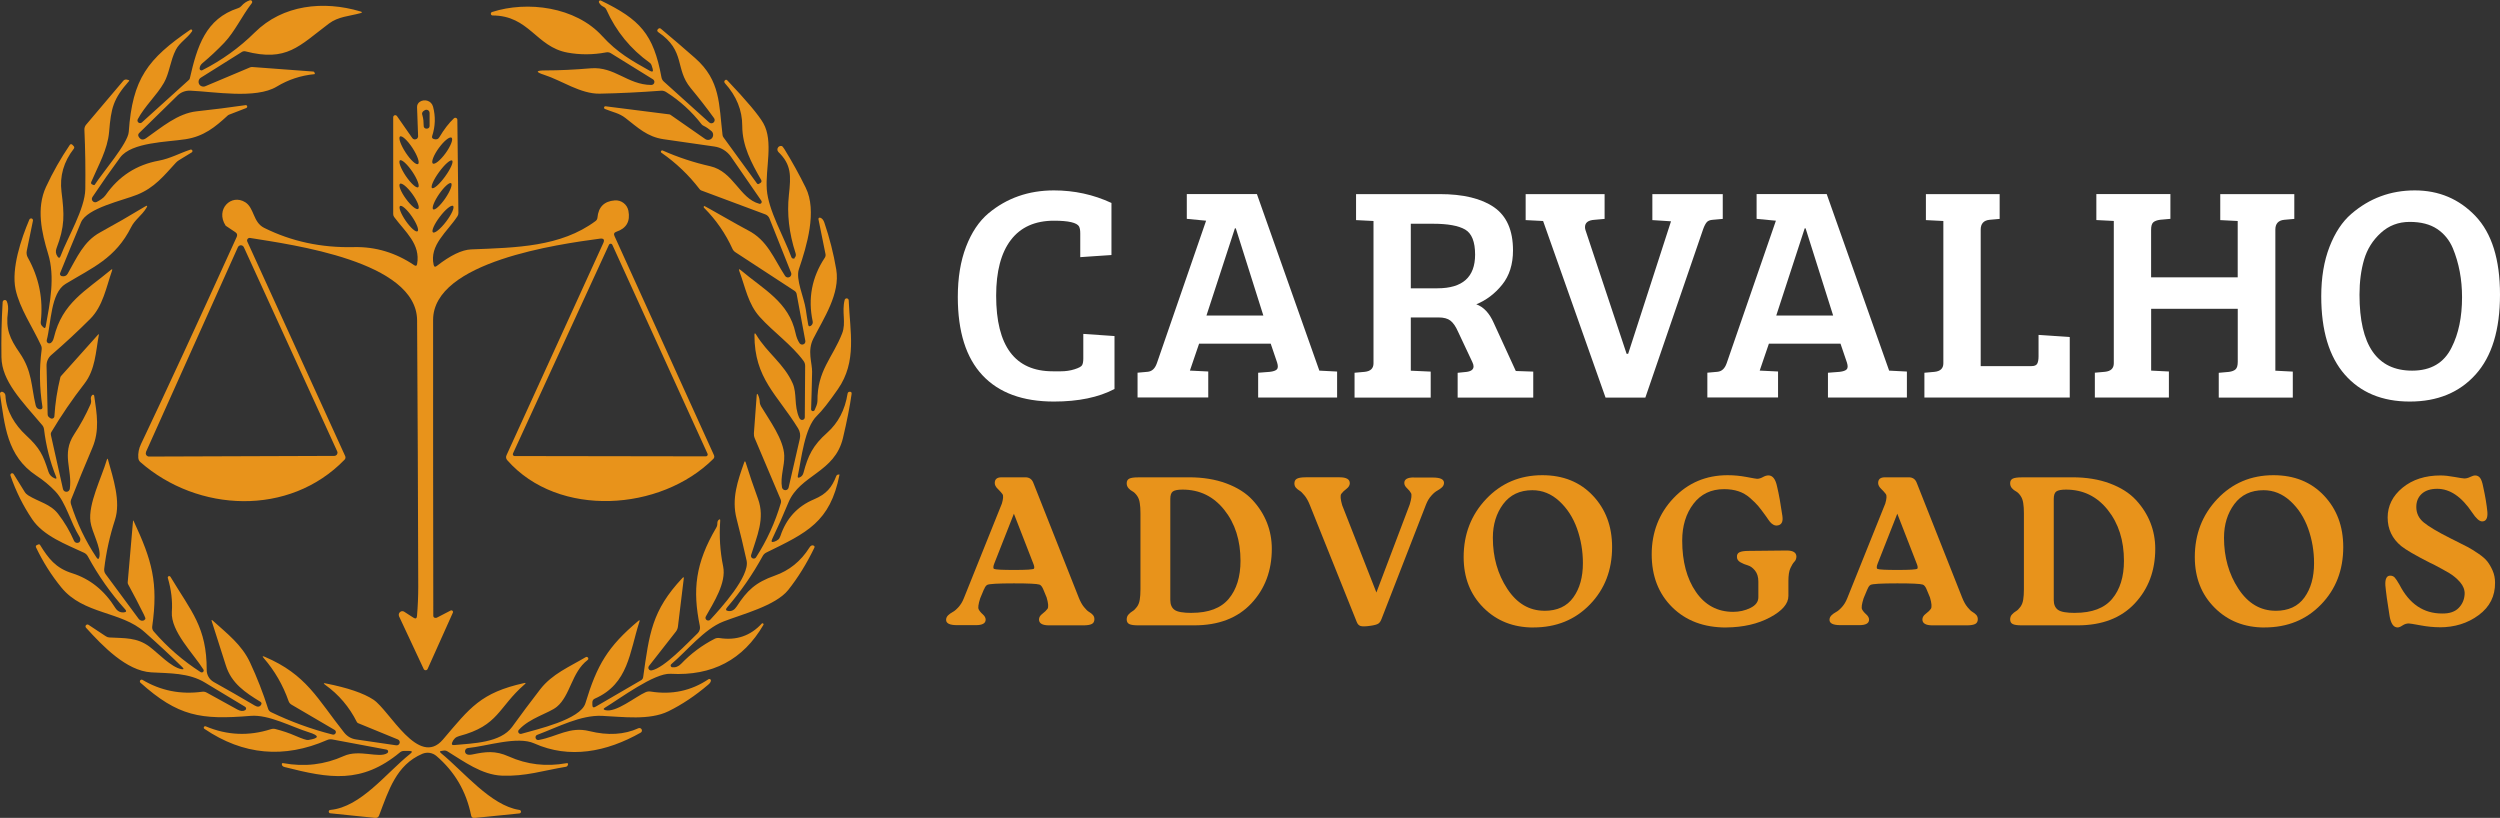 <?xml version="1.0" encoding="UTF-8"?> <svg xmlns="http://www.w3.org/2000/svg" id="a" viewBox="0 0 500 163.57"><rect x="0" y="0" width="500" height="163.57" fill="#333333" stroke="none"/><defs><style>.b{fill:#e8931b;}.c{fill:#fff;}</style></defs><g><path class="b" d="m158.9,51.58c.27-.25.34-.56.21-.95-1.3-4-1.74-7.88-1.33-11.65.42-3.86.51-6.04-2.09-8.57-.28-.27-.29-.71-.02-1,.17-.17.41-.25.65-.21.14.03.32.23.56.62,1.54,2.5,2.96,5.07,4.26,7.71,2.32,4.67.22,11.65-1.36,16.3-.69,2.06,1.02,5.6,1.38,8.07.14,1.02.31,2.04.49,3.06.06.3.22.37.48.22.1-.06.2-.14.27-.25.14-.19.18-.4.14-.64-.98-4.59-.17-8.84,2.42-12.75.14-.21.19-.47.14-.72l-1.41-6.98c-.03-.14.07-.28.21-.31.04,0,.08,0,.12,0,.38.11.67.45.86,1.02,1.04,3.05,1.83,6.17,2.37,9.35.81,4.86-2.49,9.71-4.59,13.84-1.24,2.45-.22,4.8-.24,6.64-.05,2.5-.11,4.99-.2,7.47,0,.21.15.38.36.38.15,0,.3-.09.35-.23.2-.45.57-1.25.56-1.78-.06-6.12,3.02-8.64,4.93-13.52.85-2.16-.12-4.34.52-6.74.07-.22.3-.34.51-.27.16.05.27.19.29.36.25,6.36,1.7,12.23-2.17,17.8-1.8,2.59-3.19,4.35-4.17,5.29-2.51,2.41-3.13,8.73-3.83,11.98-.09.4.05.52.43.33.35-.17.58-.46.69-.87.91-3.44,1.85-5.46,4.74-8.03,2.2-1.96,3.56-4.55,4.08-7.79.04-.25.17-.39.4-.41.32-.02.46.13.41.44-.34,2.43-.91,5.35-1.72,8.78-1.64,7.01-8.62,7.34-10.93,12.97-1.01,2.46-2.09,4.88-3.23,7.26-.26.55-.11.72.46.52.27-.09.52-.23.75-.41.18-.15.33-.39.44-.73,1.16-3.48,3.39-5.92,6.7-7.31,2.52-1.07,3.57-2.36,4.48-4.7.05-.13.17-.23.31-.25.1-.02.2-.03.28-.02.03,0,.05.02.04.05-1.87,9.49-6.54,11.6-14.62,15.55-.31.15-.57.39-.73.69-2.01,3.68-4.38,7.1-7.11,10.27-.38.44-.29.69.29.75.63.07,1.17-.24,1.61-.91,2.06-3.18,3.74-4.81,7.61-6.17,2.91-1.02,5.23-2.9,6.94-5.62.14-.22.28-.36.43-.41.12-.04.24-.04.34,0,.24.07.31.22.21.45-1.53,3.17-3.27,5.98-5.22,8.44-2.54,3.18-9.26,4.86-13.03,6.34-3.79,1.5-7.22,5.84-10.37,8.51-.15.12-.16.34-.04.49.06.07.14.11.22.12.67.09,1.27-.14,1.8-.69,1.95-2.04,4.18-3.71,6.7-5,.29-.15.62-.2.95-.15,3.4.53,6.22-.44,8.48-2.9.09-.08.22-.07.3.01.06.06.07.15.04.23-4.06,7-10.25,10.27-18.59,9.81-3.24-.18-10.08,4.92-13.14,6.79-.34.2-.32.36.07.47,2.12.6,6.09-2.71,8.08-3.58.32-.14.67-.18,1.01-.13,4.24.68,8.09-.14,11.56-2.46.14-.1.34-.06.44.08.04.06.06.14.05.21-.03.26-.21.53-.54.8-2.58,2.2-5.23,3.97-7.95,5.31-3.78,1.86-9.13,1.11-13.29.92-4.25-.2-8.88,2.27-12.91,3.78-.29.08-.45.38-.37.67.08.29.38.45.67.37,3.68-.69,6.18-2.74,10.08-1.77,3.72.92,7,.72,9.85-.59.26-.09.54.05.64.31.07.21,0,.45-.19.57-6.87,3.9-14.28,5.32-21.32,2.17-3.34-1.51-9.47.55-13.27.93-.35.03-.6.35-.57.69,0,0,0,.02,0,.03.08.55.57.74,1.47.56,2.68-.56,4.56-.81,7.27.4,3.64,1.63,7.48,2.08,11.53,1.35.3-.05.4.06.3.34-.07.22-.21.35-.42.38-4.55.75-8.02,1.95-12.77,1.77-4.01-.16-7.57-2.81-10.9-4.86-.26-.16-.54-.2-.85-.14-.08.02-.17.03-.24.04-.47.03-.52.2-.16.49,4.48,3.65,9.92,10.46,15.61,11.32.19,0,.35.16.35.36,0,.19-.16.35-.36.35l-8.93.9c-.38.04-.62-.13-.69-.52-.96-4.79-3.28-8.75-6.94-11.88-.78-.66-1.86-.83-2.81-.43-5.23,2.22-6.75,7.35-8.64,12.31-.14.38-.41.55-.81.51l-8.93-.92c-.19,0-.34-.15-.34-.34,0-.19.15-.34.34-.34,6.11-.57,11.18-7.42,15.96-11.22.48-.38.42-.57-.2-.57h-1.09c-.27,0-.54.1-.75.27-7.7,6.38-14.12,5.23-23.08,2.95-.22-.05-.37-.14-.45-.25-.06-.08-.09-.18-.11-.27-.03-.22.07-.3.28-.26,4.25.78,8.28.3,12.1-1.42,3.11-1.41,7.03.51,8.7-.58.18-.12.24-.36.12-.54-.06-.09-.15-.15-.26-.17l-10.84-2.03c-.37-.07-.72-.03-1.06.12-8.6,3.75-16.77,3.01-24.51-2.23-.14-.08-.19-.25-.11-.39.08-.14.25-.19.39-.11,4.24,1.78,8.57,1.97,12.99.56.31-.1.62-.11.94-.03,1.37.35,2.69.79,3.95,1.34,1.41.61,2.27.9,2.58.85,2.26-.35,2.3-.87.12-1.55-3.44-1.07-7.99-3.58-11.62-3.28-10,.83-14.52.12-22.07-6.65-.13-.14-.13-.36.02-.5.11-.1.26-.12.39-.06,3.66,2.18,7.64,2.97,11.94,2.39.33-.05.65.01.94.18,2.07,1.14,4.12,2.27,6.13,3.38.61.33,1.12.37,1.54.13.19-.12.25-.36.13-.55-.03-.05-.08-.1-.13-.13-2.69-1.6-5.36-3.21-8.01-4.83-3.25-1.99-7.12-1.85-10.77-2.06-4.98-.3-9.73-5.29-13.01-8.89-.16-.14-.18-.39-.04-.55.14-.16.39-.18.55-.04l3.43,2.27c.21.13.44.22.68.23,3.03.18,5.51-.06,8.07,1.86,1.69,1.27,4.3,4.09,6.32,4.47.52.1.58-.03.21-.4-2.46-2.41-4.98-4.75-7.55-7.02-4.69-4.19-12.22-3.49-16.63-8.9-2.01-2.46-3.69-5.13-5.06-8-.11-.24-.05-.41.2-.51.1-.04.21-.08.3-.12.12-.04.22,0,.29.11,1.66,2.69,3.12,4.63,6.41,5.66,3.58,1.13,6.46,3.44,8.64,6.93.43.68,1.02.98,1.77.9.44-.06.51-.25.22-.58-2.91-3.25-5.41-6.79-7.48-10.62-.17-.32-.44-.57-.76-.72-3.61-1.69-8.12-3.34-10.39-6.73-1.81-2.69-3.24-5.57-4.31-8.67-.08-.18,0-.39.17-.47.18-.08.39,0,.47.17l2.19,3.53c.18.29.42.52.7.69,2.15,1.34,4.41,1.69,5.98,3.7,1.28,1.65,2.34,3.45,3.19,5.4.15.35.57.51.92.35.07-.03.14-.07.19-.13.09-.09.14-.26.15-.5,0-.16-.04-.33-.14-.49-1.85-2.94-2.7-6.87-4.9-9.17-1.12-1.17-2.37-2.2-3.76-3.11C1.31,91.17.96,85.01,0,78.8c-.03-.21.11-.41.32-.45.07-.01.14,0,.21.03.35.16.54.41.56.75.13,3.08,1.95,5.92,4.09,7.9,2.81,2.6,3.44,3.97,4.51,7.32.19.61.61,1.05,1.25,1.32.33.14.43.05.29-.29-1.23-3.06-2.03-6.22-2.42-9.5-.04-.33-.16-.61-.37-.86-4.15-4.89-8.08-8.8-8.15-13.58-.06-3.68.02-7.36.24-11.03.02-.24.23-.43.46-.41.16,0,.3.11.37.26.25.57.33,1.29.22,2.15-.45,3.35.32,5.23,2.36,8.18,2.52,3.67,2.29,6.68,3.18,10.41.08.34.22.58.42.71.14.09.29.14.45.16.38.02.55-.16.49-.55-.6-3.79-.65-7.6-.15-11.4.04-.31,0-.6-.14-.88-1.63-3.55-4.28-7.39-5.08-11.18-.87-4.15,1.11-10.08,2.76-13.95.09-.19.31-.28.5-.2.16.07.25.25.22.42l-1.24,6.04c-.09.46-.02.94.21,1.34,2.24,4,3.11,8.29,2.59,12.87-.04.33.06.61.28.84.07.07.14.15.22.22.26.26.42.21.49-.15.85-4.67,1.91-9.91.48-14.54-1.3-4.23-2.39-9.13-.42-13.37,1.36-2.93,2.95-5.73,4.76-8.4.1-.15.3-.19.44-.09.02.01.03.02.05.04l.29.3c.13.13.15.35.03.5-2.03,2.61-2.86,5.48-2.47,8.61.58,4.65.68,6.89-1,11.32-.23.6-.15,1.15.22,1.66.24.33.43.3.58-.08,1.46-3.86,4.9-9.48,4.96-13.43.05-3.94,0-7.9-.18-11.86-.02-.36.1-.72.34-1.01l7.45-8.8c.15-.18.39-.27.64-.24.15.03.31.07.47.13.05.02.08.08.06.13,0,.01-.01.02-.02.03-3.21,3.63-3.6,5.42-4,10.2-.3,3.53-2.2,6.77-3.56,9.98-.12.27-.03.46.25.55.08.03.16.06.23.09.09.03.16,0,.22-.08,1.5-2.36,6.63-8.25,6.79-10.55.74-10.66,3.78-14.59,12.33-20.45.11-.07.25-.05.33.06.06.08.06.19,0,.27-.98,1.42-2.49,2.24-3.24,3.69-1.11,2.15-1.28,4.68-2.38,6.6-1.51,2.62-3.78,4.57-5.23,7.28-.14.25-.06.58.2.72.2.12.46.08.62-.07l9.4-8.5c.1-.09.16-.21.19-.33,1.46-6.37,3.15-11.91,9.65-14.02.26-.08.48-.23.66-.43.46-.54,1.01-.92,1.67-1.14.19-.07.4.02.47.21.05.12.03.26-.06.36-2.02,2.63-3.39,5.68-5.52,7.93-1.38,1.44-2.82,2.79-4.34,4.06-.36.29-.55.65-.58,1.07-.01.2.15.38.35.39.06,0,.13,0,.19-.04,3.93-2,7.43-4.52,10.5-7.56C56.57.92,64.72.1,72.06,2.28c.43.12.43.24,0,.36-2.22.6-4.4.67-6.27,2.07-6,4.52-8.43,7.7-16.69,5.56-.25-.06-.52-.02-.73.12l-8.21,5.15c-.45.29-.58.89-.3,1.34.25.4.75.55,1.19.37l8.97-3.78c.14-.05.28-.07.41-.07l12.23.91c.11,0,.18.06.22.16.03.08.06.17.09.24.01.05-.02.1-.06.12,0,0,0,0-.01,0-2.72.26-5.24,1.09-7.55,2.49-4.18,2.53-12.64,1-17.31.81-.95-.04-1.88.32-2.56.99l-7.64,7.48c-.23.23-.26.48-.1.75.37.63.86.72,1.48.29,3.06-2.13,6.3-4.97,10.13-5.38,3.26-.35,6.51-.76,9.74-1.23.16-.04.32.07.35.23.03.15-.06.3-.2.35l-3.49,1.35c-.06.03-.12.06-.17.11-2.56,2.36-4.81,4.2-8.45,4.77-3.65.58-10.81.57-13.1,3.66-1.84,2.5-3.69,5.14-5.55,7.92-.2.31-.12.72.19.92.2.13.46.15.68.04.59-.3,1.36-.76,1.77-1.35,2.62-3.78,6.17-6.08,10.65-6.9,2.32-.44,4.14-1.49,6.32-2.21.16-.05.34.04.39.2.04.14-.01.29-.14.36l-2.55,1.56c-.23.14-.44.32-.63.52-2.42,2.64-4.26,4.97-7.71,6.37-2.9,1.17-10.04,2.67-11.25,5.54-1.41,3.36-2.8,6.74-4.17,10.14-.1.23.01.49.24.59.03.01.07.02.1.03.53.1.92-.06,1.16-.48,1.89-3.29,3.18-6.45,6.49-8.27,3.03-1.66,6-3.37,8.94-5.15.51-.31.61-.21.29.3-.89,1.46-2.27,2.3-3.01,3.78-3.14,6.27-7.71,8.09-13.13,11.37-2.99,1.82-2.87,7.85-3.76,11.24-.07.28.1.57.38.64.14.04.29.01.41-.06.29-.18.51-.54.64-1.09,1.69-6.98,6.28-9.26,11.41-13.54.25-.2.32-.15.22.15-1.16,3.32-1.81,7.09-4.36,9.65-2.52,2.52-5.11,4.92-7.78,7.22-.63.54-.98,1.33-.96,2.16l.22,9.7c0,.26.11.47.31.62l.22.16c.23.17.56.12.72-.11.06-.08.09-.17.1-.27.16-2.63.56-5.23,1.19-7.78.03-.11.08-.21.16-.29l7.37-8.24c.14-.16.2-.13.16.08-.62,3.37-.69,6.9-2.89,9.73-2.41,3.1-4.61,6.33-6.62,9.69-.09.16-.12.34-.08.52l2.43,10.87c.09.37.47.6.84.51.27-.07.47-.29.52-.56.54-3.89-1.7-6.99.86-10.9,1.26-1.91,2.35-3.91,3.27-6,.14-.31.17-.64.1-.97-.07-.35.01-.65.25-.9.09-.09.24-.09.33,0,.04.04.06.09.07.14.53,3.64,1.13,6.91-.39,10.47-1.45,3.41-2.86,6.83-4.22,10.27-.12.31-.13.63-.03.95,1.2,3.79,2.89,7.34,5.09,10.64.29.43.48.39.59-.12.37-1.83-1.52-4.98-1.79-7.02-.48-3.55,2.21-8.77,3.27-12.37.09-.31.18-.31.25,0,1.01,3.64,2.59,8.3,1.38,12.02-1.04,3.19-1.76,6.45-2.15,9.78-.04.37.05.74.27,1.04l6.64,8.98c.27.36.76.47,1.11.23.08-.06.15-.13.2-.21.06-.1-.03-.39-.27-.87-1.02-2.05-2.07-4.08-3.17-6.09-.06-.11-.09-.25-.08-.38l1.06-12.23c.01-.18.06-.19.13-.03,3.67,7.86,4.95,12.3,3.71,21.11-.04.34.06.67.27.93,2.74,3.18,5.89,5.91,9.43,8.18.18.11.42.06.54-.12.08-.12.08-.28,0-.41-1.98-3.17-6.57-7.64-6.31-11.53.15-2.2-.12-4.46-.81-6.79-.04-.16.06-.32.21-.36.12-.03.25.02.31.12,4.21,7.01,7.28,10.1,7.26,18.67,0,.98.53,1.89,1.39,2.38,2.67,1.49,5.43,3.07,8.26,4.74.54.31.95.26,1.21-.15.18-.26.13-.47-.14-.64-3-1.83-5.77-3.67-6.89-7.25-.93-2.96-1.87-5.91-2.82-8.84-.09-.29-.03-.33.2-.13,2.87,2.6,5.8,4.81,7.46,8.38,1.4,3,2.6,6.08,3.61,9.25.09.3.31.55.59.68,3.94,1.9,8.04,3.4,12.3,4.48.27.08.55-.07.64-.34.07-.24-.03-.49-.25-.6l-8.6-5.04c-.27-.16-.48-.41-.58-.7-1.13-3.21-2.79-6.09-4.99-8.63-.31-.36-.25-.44.2-.25,8.39,3.57,10.53,8.4,15.89,15.15.62.78,1.42,1.25,2.42,1.39l7.99,1.17c.34.06.65-.17.71-.5.05-.29-.11-.58-.39-.68l-7.93-3.25c-.11-.04-.2-.13-.25-.23-1.52-3.03-3.63-5.51-6.35-7.45-.38-.28-.35-.37.12-.27,4.41.87,7.59,1.96,9.54,3.25,3.24,2.14,9.04,13.7,13.92,7.96,5.43-6.38,7.53-9.34,16.23-11.28.35-.07.38,0,.12.23-5.37,4.67-5.16,8.28-13.12,10.37-.68.18-1.14.61-1.4,1.28-.15.39-.02.56.4.52,3.78-.35,9.28-.45,11.59-3.63,1.83-2.54,3.71-5.04,5.62-7.52,2.4-3.09,5.84-4.49,9.08-6.42.16-.11.37-.07.48.09.11.16.07.37-.09.48h0c-3.21,2.46-3.41,7.08-6.15,9.35-1.52,1.26-5.47,2.23-7.61,4.63-.17.2-.15.5.06.68.12.1.28.14.43.1,3.08-.89,11.84-2.84,12.84-6.12,2.34-7.72,4.48-11.32,10.57-16.46.27-.23.35-.18.23.16-1.98,6.09-2.16,12.41-8.91,15.37-.33.15-.5.4-.5.76v.49c0,.5.22.63.65.37l9.12-5.31c.21-.12.35-.34.39-.59,1.23-8.68,1.7-13.3,7.86-19.85.22-.23.3-.19.26.13l-1.17,9.63c-.05.35-.18.67-.39.95l-5.4,6.9c-.19.24-.15.58.08.77.13.1.3.14.46.11,2.48-.48,7.07-5.37,9.2-7.43.38-.37.55-.91.44-1.44-1.49-7.25-.91-12.55,3.28-19.68.16-.27.23-.57.22-.88,0-.27.07-.48.22-.64.26-.25.38-.2.35.16-.22,3.08-.03,6.12.59,9.12.67,3.29-1.92,7.23-3.46,9.99-.16.26-.07.6.19.75.23.13.52.09.7-.1,2.01-2.18,7.95-8.67,7.26-11.81-.62-2.81-1.29-5.61-2.01-8.4-1.03-3.99.23-7.56,1.53-11.24.1-.29.2-.29.29,0,.76,2.44,1.58,4.85,2.46,7.25,1.48,4.01-.25,7.57-1.38,11.31-.07.29.1.59.4.66.22.05.45-.03.58-.21,2.18-3.38,3.84-7.01,4.98-10.89.07-.25.05-.51-.05-.74l-5.18-12.23c-.13-.31-.18-.65-.16-.99l.56-7.57c.03-.38.12-.4.28-.06.2.44.31.89.33,1.37.01.31.1.61.26.88,1.66,2.77,4.53,6.62,4.64,9.86.07,2.1-.83,4.23-.45,6.36.07.36.42.61.79.54.26-.05.47-.24.53-.5l2.24-9.75c.17-.72.05-1.48-.34-2.1-4.18-6.78-8.74-9.95-8.73-18.67,0-.42.11-.45.33-.09,2.2,3.68,5.61,5.86,7.33,9.79.87,2.01.23,4.39,1.27,6.79.17.4.42.56.75.48.23-.06.39-.27.39-.51l.07-10.28c0-.36-.1-.68-.31-.98-2.37-3.24-6.04-5.79-8.77-8.82-2.34-2.6-2.86-5.88-4.07-9.11-.18-.47-.08-.54.3-.22,4.53,3.83,9.6,6.35,10.92,12.53.18.85.46,1.54.82,2.07.2.29.6.35.89.15.19-.14.29-.38.26-.61l-1.74-9.39c-.05-.26-.2-.48-.42-.63l-11.82-7.72c-.26-.17-.46-.4-.59-.67-1.4-3.08-3.29-5.81-5.66-8.19-.15-.15-.14-.28.03-.4.05-.03,7.22,4.11,8.67,4.84,3.96,2,5.17,5.61,7.47,9.14.2.32.62.42.94.22.28-.18.4-.54.27-.84l-4.32-10.85c-.16-.39-.46-.69-.84-.83l-12.8-4.78c-.13-.05-.25-.14-.33-.25-2.17-2.83-4.71-5.26-7.62-7.28-.12-.07-.17-.22-.1-.35.07-.12.22-.17.35-.1,3.08,1.36,6.24,2.4,9.48,3.13,4.69,1.07,5.87,6.45,9.82,7.51.21.05.42-.07.47-.28.03-.11,0-.22-.05-.31l-6.08-8.81c-.78-1.12-1.99-1.87-3.33-2.05-3.45-.48-6.84-.97-10.16-1.46-3.28-.48-5.15-2.33-7.62-4.24-1.26-.99-2.57-1.17-4.08-1.8-.15-.05-.24-.2-.19-.35.04-.14.19-.23.34-.19l12.7,1.61c.09.01.18.05.25.1l6.89,4.8c.44.34,1.08.26,1.42-.18.34-.44.26-1.08-.18-1.42-.49-.42-1.02-.77-1.59-1.05-.13-.06-.24-.15-.32-.25-1.99-2.58-4.37-4.74-7.13-6.48-.32-.2-.67-.29-1.05-.25-4.09.31-8.17.51-12.23.59-3.78.07-7.66-2.66-11.01-3.74-1.86-.6-1.81-.9.15-.91,2.83,0,5.85-.15,9.06-.42,4.83-.41,7.37,3.3,12.15,3.33.33,0,.61-.26.61-.6,0-.21-.11-.42-.29-.53l-8.42-5.22c-.28-.17-.6-.23-.92-.17-2.65.5-5.25.51-7.79.04-6.27-1.17-7.6-7.4-14.96-7.42-.19,0-.34-.17-.33-.37,0-.14.1-.27.24-.32,7.05-2.28,16.7-1.04,22.02,4.8,3.05,3.34,5.86,4.9,9.51,6.95.58.32.77.16.57-.47l-.21-.66c-.06-.18-.17-.33-.32-.44-3.87-2.77-6.76-6.31-8.69-10.61-.12-.28-.34-.5-.62-.63-.38-.18-.67-.46-.87-.84-.07-.15-.01-.32.13-.39.08-.04.17-.04.25,0,7.78,3.77,10.52,6.66,12.11,15.35.06.33.21.61.46.84l9.1,8.2c.27.24.69.21.92-.06.2-.23.22-.57.04-.81-1.45-2.01-3.01-4.01-4.66-6-3.23-3.89-.97-7.42-6.47-11.18-.29-.2-.31-.42-.05-.67.19-.17.37-.18.54-.04,2.31,1.93,4.6,3.89,6.87,5.89,5.09,4.5,4.73,9.23,5.47,15.39.02.17.08.33.19.46l6.68,9.19c.12.16.26.19.42.09l.25-.15c.27-.16.32-.38.17-.65-1.93-3.37-3.77-6.76-3.77-10.78,0-3.12-1.15-5.96-3.45-8.52-.18-.2-.19-.39-.04-.57.17-.19.34-.19.52,0,3.85,4.06,6.25,6.91,7.19,8.56,2.06,3.65.38,9.09.69,13.25.3,4.16,3.4,9.42,4.92,13.54.08.22.33.34.55.26.06-.02.11-.05.15-.1Z"></path><path class="b" d="m87.28,123.58l2.84-1.47c.16-.09.36-.03.45.14.05.09.05.2,0,.29l-5.05,11.26c-.1.22-.35.31-.57.21-.09-.04-.17-.12-.21-.21l-4.93-10.54c-.16-.36,0-.79.36-.96.22-.1.48-.08.68.05l1.84,1.19c.43.28.67.16.71-.35.17-1.98.25-3.92.25-5.84-.04-17.76-.12-35.52-.23-53.28-.08-11.85-25.11-15.13-33.41-16.48-.28-.05-.54.14-.59.42-.02.1,0,.21.04.3l19.58,42.91c.11.25.06.54-.13.72-11.06,11.42-29.38,10.53-40.83.48-.25-.22-.39-.5-.42-.84-.07-.94.1-1.85.53-2.75,4.96-10.43,11.34-24.24,19.15-41.44.18-.4.09-.72-.28-.96l-1.9-1.27s-.03-.02-.04-.04c-2.09-3.25,1.13-6.45,3.95-4.66,1.8,1.16,1.52,3.98,3.74,5.1,5.47,2.73,11.46,4.02,17.97,3.86,4.32-.1,8.35,1.11,12.08,3.63.31.2.49.12.56-.23.73-4.01-2.39-6.45-4.59-9.42-.12-.17-.19-.37-.19-.58v-19.37c0-.23.18-.41.4-.42.14,0,.27.07.35.18l3.07,4.41c.2.29.6.35.89.15.17-.12.27-.32.27-.53l-.21-5.82c-.01-.42.19-.82.55-1.06.96-.63,2.33-.22,2.65.98.52,1.96.46,3.91-.17,5.84-.11.32,0,.53.32.63.5.16.88.04,1.12-.38.94-1.58,1.91-2.83,2.9-3.76.16-.16.42-.15.58.01.07.08.12.18.11.29l.21,18.61c0,.24-.06.48-.19.67-2.02,3.1-5.66,5.75-4.76,9.72.09.4.3.48.63.22,2.73-2.13,5.02-3.23,6.86-3.31,9.02-.36,17.91-.48,24.9-5.68.21-.16.35-.4.37-.67.19-2.13,1.34-3.28,3.45-3.45,1.31-.11,2.49.79,2.74,2.07.41,2.13-.39,3.52-2.41,4.2-.44.15-.57.44-.37.86l19.9,43.84c.11.25.06.54-.13.72-10.54,10.5-30.98,11.89-41.21.28-.27-.31-.32-.65-.15-1.02l19.34-42.4c.32-.7.09-1-.67-.9-8.1,1.09-33.36,4.55-33.36,16.27,0,19.75,0,39.47.04,59.17,0,.23.19.41.42.41.06,0,.13-.02.18-.04Zm-2.83-100.65c.26.93.26,1.38.29,2.26,0,.25.13.42.36.51.14.05.28.04.44,0,.25-.08.38-.26.38-.53v-2.59c0-.35-.29-.64-.64-.63-.09,0-.18.02-.26.06-.5.23-.69.54-.58.94Zm-.84,9.87c.38-.25-.12-1.68-1.11-3.2,0,0,0,0,0,0-.99-1.52-2.11-2.55-2.49-2.3t0,0c-.38.25.12,1.68,1.11,3.2,0,0,0,0,0,0,.99,1.52,2.11,2.55,2.49,2.3h0Zm2.96-.1c.38.28,1.53-.66,2.56-2.08,1.03-1.43,1.56-2.81,1.18-3.08-.38-.28-1.53.66-2.56,2.08-1.03,1.43-1.56,2.81-1.18,3.08Zm-2.94,4.75c.36-.24-.17-1.64-1.17-3.13-1.01-1.48-2.11-2.49-2.47-2.25-.36.24.17,1.64,1.17,3.13,0,0,0,0,0,0,1.01,1.48,2.11,2.49,2.47,2.25Zm2.78.16c.34.25,1.51-.79,2.61-2.31,0,0,0,0,0,0,1.11-1.52,1.73-2.95,1.4-3.19,0,0,0,0,0,0-.34-.25-1.51.79-2.61,2.31,0,0,0,0,0,0-1.11,1.52-1.73,2.95-1.4,3.19,0,0,0,0,0,0Zm.23,4.26c.34.23,1.42-.75,2.41-2.19.99-1.44,1.51-2.81,1.17-3.04-.34-.23-1.42.75-2.41,2.19-.99,1.44-1.51,2.8-1.17,3.04Zm-3-.09c.36-.26-.16-1.59-1.17-2.98-1-1.39-2.11-2.3-2.47-2.04-.36.26.16,1.59,1.17,2.98,1,1.39,2.11,2.3,2.47,2.04Zm-.13,4.48c.34-.24-.17-1.56-1.13-2.96,0,0,0,0,0,0-.97-1.4-2.03-2.34-2.37-2.1-.34.24.17,1.56,1.13,2.96,0,0,0,0,0,0,.97,1.4,2.03,2.34,2.37,2.1Zm3.08.21c.35.27,1.53-.7,2.64-2.16,1.11-1.46,1.73-2.85,1.38-3.12,0,0,0,0,0,0-.35-.27-1.53.7-2.64,2.16-1.11,1.46-1.73,2.85-1.38,3.12,0,0,0,0,0,0Zm16.01,44.22c-.09.19,0,.41.18.49.05.02.11.04.16.03l38.23.06c.21,0,.37-.17.37-.37,0-.05-.01-.1-.03-.15l-19.04-41.78c-.08-.19-.29-.28-.48-.2-.09.04-.16.11-.2.19l-19.19,41.72Zm-73.39-.29c-.15.33,0,.71.32.85.08.04.17.06.26.06l37.07-.13c.36,0,.64-.29.64-.65,0-.09-.02-.18-.06-.26l-18.68-40.85c-.15-.32-.54-.46-.86-.31-.14.07-.25.18-.32.32l-18.39,40.97Z"></path></g><g><g><path class="c" d="m215.82,45.3c-.45-.77-2.12-1.16-5.02-1.16-3.79,0-6.67,1.29-8.63,3.86s-2.94,6.28-2.94,11.14c0,10.08,3.77,15.12,11.32,15.12h1.62c.96,0,1.87-.13,2.72-.4.86-.27,1.37-.54,1.53-.83.16-.29.24-.73.24-1.35v-4.9l6.24.43v10.59c-3.18,1.67-7.22,2.51-12.12,2.51-6.24,0-11.01-1.75-14.29-5.26-3.29-3.51-4.93-8.73-4.93-15.67,0-3.84.55-7.18,1.65-10.04,1.1-2.86,2.59-5.08,4.47-6.67,3.67-3.06,8.04-4.59,13.1-4.59,4.08,0,7.92.84,11.51,2.51v10.41l-6.24.43v-4.77c0-.61-.08-1.06-.24-1.35Z"></path><path class="c" d="m231.37,72.66l9.85-28.52-3.86-.37v-4.96h14.02l12.49,35.32h.06l3.49.18v5.2h-15.79v-4.96l2.33-.18c.69-.08,1.16-.24,1.41-.49.24-.24.26-.69.06-1.35l-1.29-3.8h-14.32l-1.84,5.39,3.67.18v5.2h-14.14v-4.96l2.02-.18c.86-.08,1.47-.65,1.84-1.71Zm15.61-26.99l-5.69,17.44h11.38l-5.51-17.44h-.18Z"></path><path class="c" d="m270.91,79.51v-4.96l2.02-.18c1.18-.12,1.77-.69,1.77-1.71v-28.46l-3.49-.18v-5.2h16.71c4.73,0,8.36.88,10.89,2.63,2.53,1.76,3.79,4.63,3.79,8.63,0,2.78-.72,5.06-2.17,6.86-1.45,1.8-3.17,3.1-5.17,3.92,1.47.53,2.63,1.77,3.49,3.73l4.41,9.61,3.49.12v5.2h-15.12v-4.96l1.77-.18c.94-.12,1.41-.49,1.41-1.1,0-.24-.08-.53-.24-.86l-2.88-6.12c-.45-1.02-.95-1.74-1.5-2.17-.55-.43-1.34-.64-2.36-.64h-5.57v10.65l3.98.18v5.2h-15.24Zm11.26-21.85h5.32c5.02,0,7.53-2.24,7.53-6.73,0-2.57-.66-4.24-1.99-5.02-1.33-.77-3.46-1.16-6.4-1.16h-4.47v12.91Z"></path><path class="c" d="m317.12,46.09l8.2,24.67h.31l8.57-26.5-3.73-.24v-5.2h14.08v4.96l-2.02.18c-.53.04-.92.19-1.16.46-.24.27-.49.72-.73,1.38l-11.57,33.72h-7.96l-12.49-35.32-3.49-.18v-5.2h15.79v4.96l-2.02.18c-1.27.08-1.9.57-1.9,1.47,0,.2.04.43.12.67Z"></path><path class="c" d="m345.33,72.66l9.85-28.52-3.86-.37v-4.96h14.02l12.49,35.32h.06l3.49.18v5.2h-15.79v-4.96l2.33-.18c.69-.08,1.16-.24,1.41-.49.24-.24.27-.69.06-1.35l-1.29-3.8h-14.32l-1.84,5.39,3.67.18v5.2h-14.14v-4.96l2.02-.18c.86-.08,1.47-.65,1.84-1.71Zm15.61-26.99l-5.69,17.44h11.38l-5.51-17.44h-.18Z"></path><path class="c" d="m413.95,79.51h-29.07v-4.96l2.02-.18c1.18-.12,1.77-.69,1.77-1.71v-28.46l-3.49-.18v-5.2h14.75v4.96l-2.02.18c-1.18.12-1.77.78-1.77,1.96v27.3h10.16c.57,0,.95-.15,1.13-.46s.28-.81.28-1.5v-4.28l6.24.43v12.12Z"></path><path class="c" d="m447.55,72.35v-10.59h-17.32v12.36l3.55.18v5.2h-14.81v-4.96l2.02-.18c1.18-.12,1.77-.69,1.77-1.71v-28.46l-3.49-.18v-5.2h14.81v4.96l-2.02.18c-.65.08-1.12.26-1.41.52-.29.27-.43.76-.43,1.5v9.49h17.32v-11.26l-3.49-.18v-5.2h14.81v4.96l-2.02.18c-1.18.12-1.77.78-1.77,1.96v28.22l3.49.18v5.2h-14.81v-4.96l2.02-.18c.61-.08,1.06-.25,1.35-.52.29-.27.43-.76.43-1.5Z"></path><path class="c" d="m482.95,38.08c4.84,0,8.88,1.71,12.15,5.14,3.26,3.43,4.9,8.66,4.9,15.7s-1.62,12.36-4.87,15.97c-3.24,3.61-7.63,5.42-13.16,5.42s-9.87-1.8-13.01-5.39c-3.14-3.59-4.71-8.81-4.71-15.67,0-3.75.55-7.05,1.65-9.88,1.1-2.84,2.55-5.03,4.35-6.58,3.63-3.14,7.87-4.71,12.7-4.71Zm-11.05,20.87c0,10.12,3.51,15.18,10.53,15.18,3.75,0,6.39-1.55,7.9-4.65,1.39-2.73,2.08-6.08,2.08-10.04,0-3.55-.61-6.81-1.84-9.79-.69-1.63-1.74-2.92-3.15-3.86-1.41-.94-3.23-1.41-5.48-1.41s-4.17.73-5.78,2.2c-1.61,1.47-2.72,3.24-3.34,5.33-.61,2.08-.92,4.43-.92,7.04Z"></path></g><g><path class="b" d="m196.8,117.84l-.76,1.82c-.37,1.16-.47,1.9-.3,2.22.17.32.44.66.82.99.38.34.57.69.57,1.06,0,.73-.65,1.1-1.95,1.1h-3.76c-1.47,0-2.2-.35-2.2-1.06,0-.34.13-.63.38-.89.25-.25.56-.47.91-.66.35-.18.75-.51,1.18-.99.44-.48.8-1.07,1.08-1.78l7.61-18.95c.28-.96.32-1.59.11-1.88s-.52-.64-.93-1.04c-.41-.39-.61-.79-.61-1.18,0-.76.45-1.14,1.35-1.14h4.78c.76,0,1.28.35,1.57,1.06l9.09,22.97c.31.79.66,1.43,1.06,1.92.39.49.74.82,1.04.99s.54.37.74.59c.2.23.3.51.3.85,0,.45-.17.77-.51.95-.34.18-.92.28-1.73.28h-6.81c-1.35,0-2.03-.39-2.03-1.18,0-.42.23-.8.68-1.14.45-.34.79-.67,1.02-.99.23-.32.17-1.08-.17-2.26l-.63-1.52c-.23-.59-.49-.94-.8-1.06-.51-.17-2.21-.25-5.12-.25-3.16,0-4.94.1-5.33.3-.25.14-.47.44-.63.89Zm6.01-3.85c2.45,0,3.78-.08,3.98-.25.11-.17.08-.47-.08-.89l-3.93-10.11-3.93,9.98c-.23.59-.24.95-.04,1.06.28.14,1.62.21,4.02.21Z"></path><path class="b" d="m227.67,95.46h10.11c2.82,0,5.32.41,7.51,1.23,2.19.82,3.92,1.92,5.2,3.3,1.28,1.38,2.25,2.9,2.9,4.55.65,1.65.97,3.39.97,5.22,0,4.37-1.37,8.02-4.1,10.93-2.74,2.92-6.54,4.38-11.42,4.38h-11.17c-.85,0-1.45-.08-1.8-.25-.35-.17-.53-.48-.53-.93,0-.39.12-.73.36-.99.24-.27.51-.49.8-.66s.59-.46.89-.87c.3-.41.49-.91.57-1.5.08-.51.13-1.17.13-1.99v-15.23c0-.82-.04-1.48-.13-1.99-.08-.62-.27-1.13-.57-1.54s-.59-.69-.89-.85c-.3-.15-.56-.37-.8-.63-.24-.27-.36-.6-.36-.99,0-.45.18-.76.53-.93.35-.17.95-.25,1.8-.25Zm10.66,27.11c3.38,0,5.86-.94,7.42-2.81s2.35-4.41,2.35-7.59c0-4.09-1.08-7.49-3.24-10.19-2.16-2.71-4.94-4.06-8.35-4.06-.93,0-1.57.12-1.92.36-.35.24-.53.74-.53,1.5v20.22c0,.9.28,1.56.85,1.97.56.41,1.71.61,3.43.61Z"></path><path class="b" d="m282.79,95.51h3.81c1.47,0,2.2.35,2.2,1.06,0,.34-.13.63-.4.89-.27.25-.58.47-.93.66-.35.18-.75.51-1.18.99-.44.48-.8,1.07-1.08,1.78l-8.88,22.84c-.17.48-.39.81-.66.99-.27.18-.8.33-1.59.44-.96.14-1.61.15-1.97.04-.35-.11-.61-.39-.78-.85l-9.35-23.31c-.31-.79-.66-1.43-1.06-1.92-.4-.49-.73-.83-1.02-.99-.28-.17-.52-.37-.72-.59-.2-.23-.3-.51-.3-.85,0-.45.17-.77.51-.95.34-.18.92-.28,1.73-.28h6.81c1.35,0,2.03.4,2.03,1.18,0,.42-.23.8-.68,1.14-.45.34-.79.67-1.02.99-.23.32-.17,1.08.17,2.26l6.85,17.47,6.68-17.64c.34-1.16.42-1.9.25-2.22-.17-.32-.44-.66-.8-.99-.37-.34-.55-.69-.55-1.06,0-.73.63-1.1,1.9-1.1Z"></path><path class="b" d="m306.69,125.5c-4.03,0-7.37-1.32-10-3.96-2.64-2.64-3.96-6.01-3.96-10.13,0-4.57,1.5-8.44,4.5-11.61,3-3.17,6.75-4.76,11.23-4.76,4.17,0,7.54,1.36,10.11,4.08,2.57,2.72,3.85,6.15,3.85,10.3,0,4.6-1.48,8.43-4.44,11.48-2.96,3.06-6.73,4.59-11.29,4.59Zm2.2-3.34c2.57,0,4.49-.89,5.77-2.67,1.28-1.78,1.92-4.06,1.92-6.85,0-2.43-.4-4.74-1.18-6.94-.79-2.2-1.97-4.03-3.55-5.48-1.58-1.45-3.37-2.18-5.37-2.18-2.51,0-4.46.92-5.84,2.77-1.38,1.85-2.07,4.1-2.07,6.75,0,3.86.96,7.26,2.88,10.19,1.92,2.93,4.4,4.4,7.44,4.4Z"></path><path class="b" d="m345.23,125.5c-4.46,0-8.05-1.35-10.79-4.06-2.74-2.71-4.1-6.23-4.1-10.58s1.45-8.17,4.36-11.23c2.9-3.06,6.51-4.59,10.83-4.59,1.27,0,2.53.12,3.79.36s1.95.36,2.09.36c.37,0,.75-.11,1.16-.34.41-.23.78-.34,1.12-.34.85,0,1.42.75,1.73,2.24.37,1.55.72,3.51,1.06,5.88.17,1.18-.18,1.82-1.06,1.9-.28.03-.55-.04-.8-.19-.25-.15-.47-.34-.63-.55s-.44-.58-.8-1.12c-.65-.9-1.16-1.58-1.54-2.03-.38-.45-.92-.99-1.63-1.61-.71-.62-1.48-1.07-2.33-1.35-.85-.28-1.81-.42-2.88-.42-2.59,0-4.64.98-6.13,2.94s-2.24,4.41-2.24,7.34c0,4.2.92,7.63,2.75,10.28,1.83,2.65,4.31,3.98,7.44,3.98,1.24,0,2.39-.26,3.45-.78,1.06-.52,1.59-1.23,1.59-2.14v-3.13c0-.93-.23-1.67-.68-2.22-.45-.55-.94-.9-1.46-1.04-.52-.14-1.01-.35-1.46-.61-.45-.27-.68-.61-.68-1.04-.03-.45.13-.77.49-.95.35-.18.97-.28,1.84-.28l7.61-.08c1.27,0,1.92.4,1.95,1.18,0,.42-.13.78-.4,1.06-.27.28-.54.71-.8,1.29-.27.58-.4,1.45-.4,2.6v2.96c0,1.55-1.23,2.98-3.68,4.29-2.45,1.31-5.37,1.98-8.76,2.01Z"></path><path class="b" d="m373.48,117.84l-.76,1.82c-.37,1.16-.47,1.9-.3,2.22.17.32.44.66.82.99.38.34.57.69.57,1.06,0,.73-.65,1.1-1.95,1.1h-3.76c-1.47,0-2.2-.35-2.2-1.06,0-.34.13-.63.38-.89.25-.25.56-.47.91-.66.35-.18.75-.51,1.18-.99.44-.48.8-1.07,1.08-1.78l7.61-18.95c.28-.96.32-1.59.11-1.88-.21-.3-.52-.64-.93-1.04-.41-.39-.61-.79-.61-1.18,0-.76.45-1.14,1.35-1.14h4.78c.76,0,1.28.35,1.57,1.06l9.09,22.97c.31.79.66,1.43,1.06,1.92.39.49.74.82,1.04.99s.54.37.74.59c.2.23.3.51.3.85,0,.45-.17.77-.51.95-.34.18-.92.28-1.73.28h-6.81c-1.35,0-2.03-.39-2.03-1.18,0-.42.23-.8.68-1.14.45-.34.79-.67,1.01-.99.23-.32.17-1.08-.17-2.26l-.63-1.52c-.23-.59-.49-.94-.8-1.06-.51-.17-2.21-.25-5.12-.25-3.16,0-4.94.1-5.33.3-.25.14-.47.44-.63.89Zm6.01-3.85c2.45,0,3.78-.08,3.98-.25.11-.17.08-.47-.08-.89l-3.93-10.11-3.93,9.98c-.23.59-.24.95-.04,1.06.28.14,1.62.21,4.02.21Z"></path><path class="b" d="m404.36,95.46h10.11c2.82,0,5.32.41,7.51,1.23,2.19.82,3.92,1.92,5.2,3.3,1.28,1.38,2.25,2.9,2.9,4.55s.97,3.39.97,5.22c0,4.37-1.37,8.02-4.1,10.93s-6.54,4.38-11.42,4.38h-11.17c-.85,0-1.45-.08-1.8-.25-.35-.17-.53-.48-.53-.93,0-.39.12-.73.36-.99.24-.27.51-.49.8-.66.3-.17.59-.46.89-.87.3-.41.49-.91.57-1.5.08-.51.13-1.17.13-1.99v-15.23c0-.82-.04-1.48-.13-1.99-.08-.62-.28-1.13-.57-1.54s-.59-.69-.89-.85c-.3-.15-.56-.37-.8-.63-.24-.27-.36-.6-.36-.99,0-.45.18-.76.53-.93.35-.17.95-.25,1.8-.25Zm10.66,27.11c3.38,0,5.86-.94,7.42-2.81s2.35-4.41,2.35-7.59c0-4.09-1.08-7.49-3.24-10.19-2.16-2.71-4.94-4.06-8.35-4.06-.93,0-1.57.12-1.92.36-.35.24-.53.74-.53,1.5v20.22c0,.9.28,1.56.85,1.97.56.41,1.71.61,3.43.61Z"></path><path class="b" d="m452.92,125.5c-4.03,0-7.37-1.32-10-3.96-2.64-2.64-3.96-6.01-3.96-10.13,0-4.57,1.5-8.44,4.5-11.61,3-3.17,6.75-4.76,11.23-4.76,4.17,0,7.54,1.36,10.11,4.08,2.57,2.72,3.85,6.15,3.85,10.3,0,4.6-1.48,8.43-4.44,11.48-2.96,3.06-6.73,4.59-11.29,4.59Zm2.2-3.34c2.57,0,4.49-.89,5.77-2.67s1.92-4.06,1.92-6.85c0-2.43-.4-4.74-1.18-6.94-.79-2.2-1.97-4.03-3.55-5.48-1.58-1.45-3.37-2.18-5.37-2.18-2.51,0-4.46.92-5.84,2.77-1.38,1.85-2.07,4.1-2.07,6.75,0,3.86.96,7.26,2.88,10.19,1.92,2.93,4.4,4.4,7.44,4.4Z"></path><path class="b" d="m487.95,125.45c-1.21,0-2.5-.13-3.85-.38s-2.13-.38-2.33-.38c-.45,0-.87.13-1.27.4-.4.27-.72.4-.97.4-.82,0-1.35-.76-1.61-2.28-.45-2.73-.73-4.79-.85-6.18-.06-1.27.27-1.9.97-1.9.37,0,.66.12.89.36.23.24.55.73.97,1.46,1.97,3.84,4.81,5.75,8.5,5.75,1.47.03,2.57-.34,3.32-1.1.75-.76,1.15-1.69,1.21-2.79.03-.85-.28-1.64-.91-2.37-.63-.73-1.37-1.35-2.2-1.84-.83-.49-1.87-1.06-3.11-1.71-.37-.17-.63-.3-.8-.38-2.88-1.47-4.77-2.57-5.67-3.3-1.81-1.49-2.71-3.4-2.71-5.71s.99-4.33,2.98-5.96c1.99-1.63,4.52-2.45,7.59-2.45.79,0,1.73.1,2.81.3,1.09.2,1.74.3,1.97.3.37,0,.75-.1,1.16-.3.41-.2.74-.3.99-.3.39,0,.72.16.97.47s.47.9.63,1.78c.42,1.86.7,3.55.85,5.08.08,1.24-.27,1.86-1.06,1.86-.54,0-1.2-.59-1.99-1.78-2.11-3.16-4.44-4.74-6.98-4.74-1.33,0-2.35.33-3.09.99-.73.66-1.1,1.54-1.1,2.64,0,1.24.49,2.27,1.48,3.09.99.82,2.76,1.88,5.33,3.17l1.02.51c1.13.56,1.97.99,2.54,1.29.56.3,1.25.73,2.07,1.29.82.56,1.42,1.09,1.8,1.59s.73,1.1,1.04,1.82c.31.72.47,1.52.47,2.39.03,2.68-1.06,4.84-3.26,6.47-2.2,1.64-4.81,2.45-7.83,2.45Z"></path></g></g></svg> 